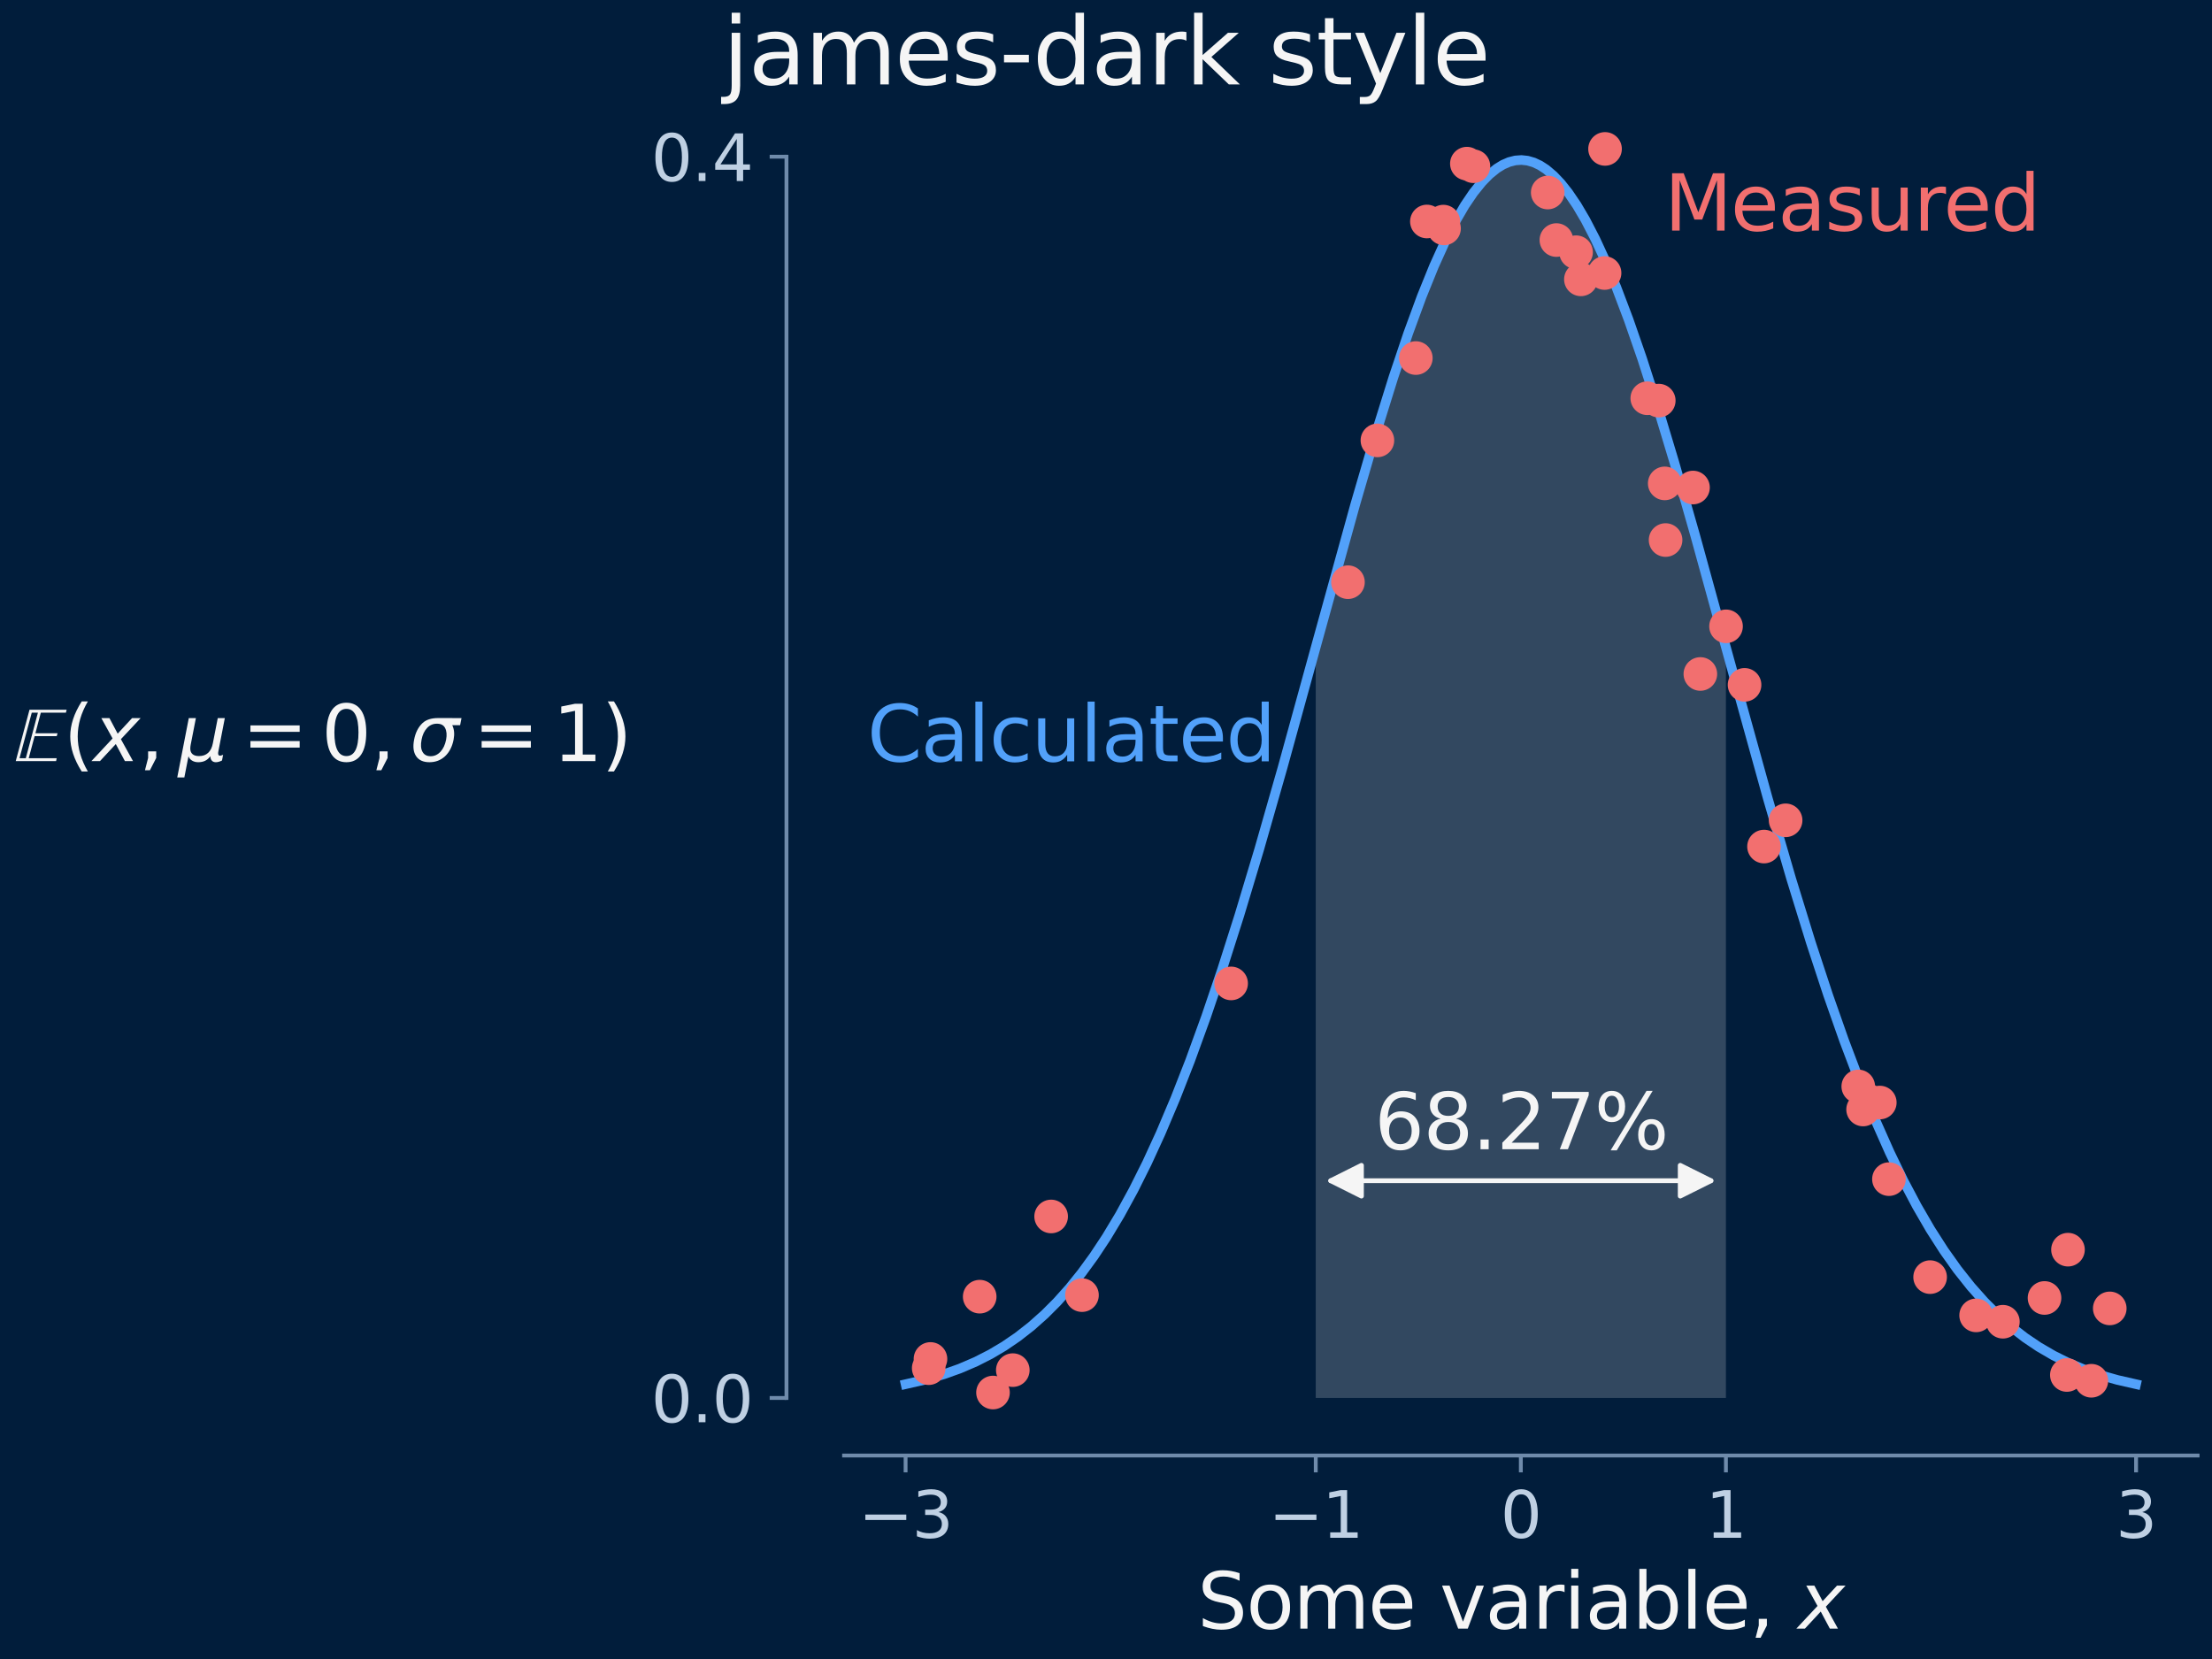 <?xml version="1.0" encoding="utf-8" standalone="no"?>
<!DOCTYPE svg PUBLIC "-//W3C//DTD SVG 1.1//EN"
  "http://www.w3.org/Graphics/SVG/1.1/DTD/svg11.dtd">
<svg xmlns:xlink="http://www.w3.org/1999/xlink" width="460.8pt" height="345.6pt" viewBox="0 0 460.8 345.6" xmlns="http://www.w3.org/2000/svg" version="1.1">
 <defs>
  <style type="text/css">*{stroke-linejoin: round; stroke-linecap: butt}</style>
 </defs>
 <g id="figure_1">
  <g id="patch_1">
   <path d="M 0 345.6 
L 460.8 345.6 
L 460.8 0 
L 0 0 
z
" style="fill: #011d3b"/>
  </g>
  <g id="axes_1">
   <g id="patch_2">
    <path d="M 175.836 291.216 
L 457.8 291.216 
L 457.8 32.646 
L 175.836 32.646 
z
" style="fill: #011d3b"/>
   </g>
   <g id="PolyCollection_1">
    <path d="M 274.096 291.216 
L 274.096 134.8 
L 274.353 133.861 
L 274.609 132.921 
L 274.866 131.982 
L 275.122 131.043 
L 275.379 130.104 
L 275.636 129.166 
L 275.892 128.228 
L 276.149 127.291 
L 276.405 126.354 
L 276.662 125.417 
L 276.919 124.482 
L 277.175 123.547 
L 277.432 122.613 
L 277.688 121.68 
L 277.945 120.748 
L 278.201 119.817 
L 278.458 118.887 
L 278.715 117.958 
L 278.971 117.03 
L 279.228 116.104 
L 279.484 115.18 
L 279.741 114.257 
L 279.998 113.335 
L 280.254 112.415 
L 280.511 111.497 
L 280.767 110.58 
L 281.024 109.666 
L 281.28 108.753 
L 281.537 107.843 
L 281.794 106.934 
L 282.05 106.028 
L 282.307 105.124 
L 282.563 104.222 
L 282.82 103.323 
L 283.077 102.426 
L 283.333 101.532 
L 283.59 100.64 
L 283.846 99.752 
L 284.103 98.866 
L 284.36 97.982 
L 284.616 97.102 
L 284.873 96.225 
L 285.129 95.351 
L 285.386 94.48 
L 285.642 93.612 
L 285.899 92.748 
L 286.156 91.887 
L 286.412 91.029 
L 286.669 90.175 
L 286.925 89.325 
L 287.182 88.478 
L 287.439 87.636 
L 287.695 86.797 
L 287.952 85.962 
L 288.208 85.131 
L 288.465 84.304 
L 288.722 83.481 
L 288.978 82.663 
L 289.235 81.849 
L 289.491 81.039 
L 289.748 80.234 
L 290.004 79.434 
L 290.261 78.638 
L 290.518 77.846 
L 290.774 77.06 
L 291.031 76.278 
L 291.287 75.501 
L 291.544 74.73 
L 291.801 73.963 
L 292.057 73.202 
L 292.314 72.445 
L 292.57 71.694 
L 292.827 70.949 
L 293.084 70.209 
L 293.34 69.474 
L 293.597 68.745 
L 293.853 68.021 
L 294.11 67.304 
L 294.366 66.592 
L 294.623 65.886 
L 294.88 65.186 
L 295.136 64.492 
L 295.393 63.803 
L 295.649 63.122 
L 295.906 62.446 
L 296.163 61.776 
L 296.419 61.113 
L 296.676 60.457 
L 296.932 59.807 
L 297.189 59.163 
L 297.445 58.526 
L 297.702 57.896 
L 297.959 57.272 
L 298.215 56.655 
L 298.472 56.045 
L 298.728 55.442 
L 298.985 54.846 
L 299.242 54.257 
L 299.498 53.675 
L 299.755 53.1 
L 300.011 52.533 
L 300.268 51.972 
L 300.525 51.419 
L 300.781 50.874 
L 301.038 50.336 
L 301.294 49.805 
L 301.551 49.282 
L 301.807 48.766 
L 302.064 48.259 
L 302.321 47.759 
L 302.577 47.266 
L 302.834 46.782 
L 303.09 46.305 
L 303.347 45.837 
L 303.604 45.376 
L 303.86 44.923 
L 304.117 44.479 
L 304.373 44.042 
L 304.63 43.614 
L 304.887 43.194 
L 305.143 42.782 
L 305.4 42.378 
L 305.656 41.983 
L 305.913 41.596 
L 306.169 41.218 
L 306.426 40.848 
L 306.683 40.486 
L 306.939 40.133 
L 307.196 39.789 
L 307.452 39.453 
L 307.709 39.126 
L 307.966 38.807 
L 308.222 38.497 
L 308.479 38.196 
L 308.735 37.904 
L 308.992 37.621 
L 309.249 37.346 
L 309.505 37.08 
L 309.762 36.824 
L 310.018 36.576 
L 310.275 36.337 
L 310.531 36.107 
L 310.788 35.886 
L 311.045 35.674 
L 311.301 35.471 
L 311.558 35.277 
L 311.814 35.093 
L 312.071 34.917 
L 312.328 34.751 
L 312.584 34.593 
L 312.841 34.445 
L 313.097 34.306 
L 313.354 34.176 
L 313.611 34.056 
L 313.867 33.944 
L 314.124 33.842 
L 314.38 33.749 
L 314.637 33.666 
L 314.893 33.592 
L 315.15 33.526 
L 315.407 33.471 
L 315.663 33.424 
L 315.92 33.387 
L 316.176 33.359 
L 316.433 33.341 
L 316.69 33.331 
L 316.946 33.331 
L 317.203 33.341 
L 317.459 33.359 
L 317.716 33.387 
L 317.972 33.424 
L 318.229 33.471 
L 318.486 33.526 
L 318.742 33.592 
L 318.999 33.666 
L 319.255 33.749 
L 319.512 33.842 
L 319.769 33.944 
L 320.025 34.056 
L 320.282 34.176 
L 320.538 34.306 
L 320.795 34.445 
L 321.052 34.593 
L 321.308 34.751 
L 321.565 34.917 
L 321.821 35.093 
L 322.078 35.277 
L 322.334 35.471 
L 322.591 35.674 
L 322.848 35.886 
L 323.104 36.107 
L 323.361 36.337 
L 323.617 36.576 
L 323.874 36.824 
L 324.131 37.08 
L 324.387 37.346 
L 324.644 37.621 
L 324.9 37.904 
L 325.157 38.196 
L 325.414 38.497 
L 325.67 38.807 
L 325.927 39.126 
L 326.183 39.453 
L 326.44 39.789 
L 326.696 40.133 
L 326.953 40.486 
L 327.21 40.848 
L 327.466 41.218 
L 327.723 41.596 
L 327.979 41.983 
L 328.236 42.378 
L 328.493 42.782 
L 328.749 43.194 
L 329.006 43.614 
L 329.262 44.042 
L 329.519 44.479 
L 329.776 44.923 
L 330.032 45.376 
L 330.289 45.837 
L 330.545 46.305 
L 330.802 46.782 
L 331.058 47.266 
L 331.315 47.759 
L 331.572 48.259 
L 331.828 48.766 
L 332.085 49.282 
L 332.341 49.805 
L 332.598 50.336 
L 332.855 50.874 
L 333.111 51.419 
L 333.368 51.972 
L 333.624 52.533 
L 333.881 53.1 
L 334.137 53.675 
L 334.394 54.257 
L 334.651 54.846 
L 334.907 55.442 
L 335.164 56.045 
L 335.42 56.655 
L 335.677 57.272 
L 335.934 57.896 
L 336.19 58.526 
L 336.447 59.163 
L 336.703 59.807 
L 336.96 60.457 
L 337.217 61.113 
L 337.473 61.776 
L 337.73 62.446 
L 337.986 63.122 
L 338.243 63.803 
L 338.499 64.492 
L 338.756 65.186 
L 339.013 65.886 
L 339.269 66.592 
L 339.526 67.304 
L 339.782 68.021 
L 340.039 68.745 
L 340.296 69.474 
L 340.552 70.209 
L 340.809 70.949 
L 341.065 71.694 
L 341.322 72.445 
L 341.579 73.202 
L 341.835 73.963 
L 342.092 74.73 
L 342.348 75.501 
L 342.605 76.278 
L 342.861 77.06 
L 343.118 77.846 
L 343.375 78.638 
L 343.631 79.434 
L 343.888 80.234 
L 344.144 81.039 
L 344.401 81.849 
L 344.658 82.663 
L 344.914 83.481 
L 345.171 84.304 
L 345.427 85.131 
L 345.684 85.962 
L 345.941 86.797 
L 346.197 87.636 
L 346.454 88.478 
L 346.71 89.325 
L 346.967 90.175 
L 347.223 91.029 
L 347.48 91.887 
L 347.737 92.748 
L 347.993 93.612 
L 348.25 94.48 
L 348.506 95.351 
L 348.763 96.225 
L 349.02 97.102 
L 349.276 97.982 
L 349.533 98.866 
L 349.789 99.752 
L 350.046 100.64 
L 350.302 101.532 
L 350.559 102.426 
L 350.816 103.323 
L 351.072 104.222 
L 351.329 105.124 
L 351.585 106.028 
L 351.842 106.934 
L 352.099 107.843 
L 352.355 108.753 
L 352.612 109.666 
L 352.868 110.58 
L 353.125 111.497 
L 353.382 112.415 
L 353.638 113.335 
L 353.895 114.257 
L 354.151 115.18 
L 354.408 116.104 
L 354.664 117.03 
L 354.921 117.958 
L 355.178 118.887 
L 355.434 119.817 
L 355.691 120.748 
L 355.947 121.68 
L 356.204 122.613 
L 356.461 123.547 
L 356.717 124.482 
L 356.974 125.417 
L 357.23 126.354 
L 357.487 127.291 
L 357.744 128.228 
L 358 129.166 
L 358.257 130.104 
L 358.513 131.043 
L 358.77 131.982 
L 359.026 132.921 
L 359.283 133.861 
L 359.54 134.8 
L 359.54 291.216 
L 359.54 291.216 
L 359.283 291.216 
L 359.026 291.216 
L 358.77 291.216 
L 358.513 291.216 
L 358.257 291.216 
L 358 291.216 
L 357.744 291.216 
L 357.487 291.216 
L 357.23 291.216 
L 356.974 291.216 
L 356.717 291.216 
L 356.461 291.216 
L 356.204 291.216 
L 355.947 291.216 
L 355.691 291.216 
L 355.434 291.216 
L 355.178 291.216 
L 354.921 291.216 
L 354.664 291.216 
L 354.408 291.216 
L 354.151 291.216 
L 353.895 291.216 
L 353.638 291.216 
L 353.382 291.216 
L 353.125 291.216 
L 352.868 291.216 
L 352.612 291.216 
L 352.355 291.216 
L 352.099 291.216 
L 351.842 291.216 
L 351.585 291.216 
L 351.329 291.216 
L 351.072 291.216 
L 350.816 291.216 
L 350.559 291.216 
L 350.302 291.216 
L 350.046 291.216 
L 349.789 291.216 
L 349.533 291.216 
L 349.276 291.216 
L 349.02 291.216 
L 348.763 291.216 
L 348.506 291.216 
L 348.25 291.216 
L 347.993 291.216 
L 347.737 291.216 
L 347.48 291.216 
L 347.223 291.216 
L 346.967 291.216 
L 346.71 291.216 
L 346.454 291.216 
L 346.197 291.216 
L 345.941 291.216 
L 345.684 291.216 
L 345.427 291.216 
L 345.171 291.216 
L 344.914 291.216 
L 344.658 291.216 
L 344.401 291.216 
L 344.144 291.216 
L 343.888 291.216 
L 343.631 291.216 
L 343.375 291.216 
L 343.118 291.216 
L 342.861 291.216 
L 342.605 291.216 
L 342.348 291.216 
L 342.092 291.216 
L 341.835 291.216 
L 341.579 291.216 
L 341.322 291.216 
L 341.065 291.216 
L 340.809 291.216 
L 340.552 291.216 
L 340.296 291.216 
L 340.039 291.216 
L 339.782 291.216 
L 339.526 291.216 
L 339.269 291.216 
L 339.013 291.216 
L 338.756 291.216 
L 338.499 291.216 
L 338.243 291.216 
L 337.986 291.216 
L 337.73 291.216 
L 337.473 291.216 
L 337.217 291.216 
L 336.96 291.216 
L 336.703 291.216 
L 336.447 291.216 
L 336.19 291.216 
L 335.934 291.216 
L 335.677 291.216 
L 335.42 291.216 
L 335.164 291.216 
L 334.907 291.216 
L 334.651 291.216 
L 334.394 291.216 
L 334.137 291.216 
L 333.881 291.216 
L 333.624 291.216 
L 333.368 291.216 
L 333.111 291.216 
L 332.855 291.216 
L 332.598 291.216 
L 332.341 291.216 
L 332.085 291.216 
L 331.828 291.216 
L 331.572 291.216 
L 331.315 291.216 
L 331.058 291.216 
L 330.802 291.216 
L 330.545 291.216 
L 330.289 291.216 
L 330.032 291.216 
L 329.776 291.216 
L 329.519 291.216 
L 329.262 291.216 
L 329.006 291.216 
L 328.749 291.216 
L 328.493 291.216 
L 328.236 291.216 
L 327.979 291.216 
L 327.723 291.216 
L 327.466 291.216 
L 327.21 291.216 
L 326.953 291.216 
L 326.696 291.216 
L 326.44 291.216 
L 326.183 291.216 
L 325.927 291.216 
L 325.67 291.216 
L 325.414 291.216 
L 325.157 291.216 
L 324.9 291.216 
L 324.644 291.216 
L 324.387 291.216 
L 324.131 291.216 
L 323.874 291.216 
L 323.617 291.216 
L 323.361 291.216 
L 323.104 291.216 
L 322.848 291.216 
L 322.591 291.216 
L 322.334 291.216 
L 322.078 291.216 
L 321.821 291.216 
L 321.565 291.216 
L 321.308 291.216 
L 321.052 291.216 
L 320.795 291.216 
L 320.538 291.216 
L 320.282 291.216 
L 320.025 291.216 
L 319.769 291.216 
L 319.512 291.216 
L 319.255 291.216 
L 318.999 291.216 
L 318.742 291.216 
L 318.486 291.216 
L 318.229 291.216 
L 317.972 291.216 
L 317.716 291.216 
L 317.459 291.216 
L 317.203 291.216 
L 316.946 291.216 
L 316.69 291.216 
L 316.433 291.216 
L 316.176 291.216 
L 315.92 291.216 
L 315.663 291.216 
L 315.407 291.216 
L 315.15 291.216 
L 314.893 291.216 
L 314.637 291.216 
L 314.38 291.216 
L 314.124 291.216 
L 313.867 291.216 
L 313.611 291.216 
L 313.354 291.216 
L 313.097 291.216 
L 312.841 291.216 
L 312.584 291.216 
L 312.328 291.216 
L 312.071 291.216 
L 311.814 291.216 
L 311.558 291.216 
L 311.301 291.216 
L 311.045 291.216 
L 310.788 291.216 
L 310.531 291.216 
L 310.275 291.216 
L 310.018 291.216 
L 309.762 291.216 
L 309.505 291.216 
L 309.249 291.216 
L 308.992 291.216 
L 308.735 291.216 
L 308.479 291.216 
L 308.222 291.216 
L 307.966 291.216 
L 307.709 291.216 
L 307.452 291.216 
L 307.196 291.216 
L 306.939 291.216 
L 306.683 291.216 
L 306.426 291.216 
L 306.169 291.216 
L 305.913 291.216 
L 305.656 291.216 
L 305.4 291.216 
L 305.143 291.216 
L 304.887 291.216 
L 304.63 291.216 
L 304.373 291.216 
L 304.117 291.216 
L 303.86 291.216 
L 303.604 291.216 
L 303.347 291.216 
L 303.09 291.216 
L 302.834 291.216 
L 302.577 291.216 
L 302.321 291.216 
L 302.064 291.216 
L 301.807 291.216 
L 301.551 291.216 
L 301.294 291.216 
L 301.038 291.216 
L 300.781 291.216 
L 300.525 291.216 
L 300.268 291.216 
L 300.011 291.216 
L 299.755 291.216 
L 299.498 291.216 
L 299.242 291.216 
L 298.985 291.216 
L 298.728 291.216 
L 298.472 291.216 
L 298.215 291.216 
L 297.959 291.216 
L 297.702 291.216 
L 297.445 291.216 
L 297.189 291.216 
L 296.932 291.216 
L 296.676 291.216 
L 296.419 291.216 
L 296.163 291.216 
L 295.906 291.216 
L 295.649 291.216 
L 295.393 291.216 
L 295.136 291.216 
L 294.88 291.216 
L 294.623 291.216 
L 294.366 291.216 
L 294.11 291.216 
L 293.853 291.216 
L 293.597 291.216 
L 293.34 291.216 
L 293.084 291.216 
L 292.827 291.216 
L 292.57 291.216 
L 292.314 291.216 
L 292.057 291.216 
L 291.801 291.216 
L 291.544 291.216 
L 291.287 291.216 
L 291.031 291.216 
L 290.774 291.216 
L 290.518 291.216 
L 290.261 291.216 
L 290.004 291.216 
L 289.748 291.216 
L 289.491 291.216 
L 289.235 291.216 
L 288.978 291.216 
L 288.722 291.216 
L 288.465 291.216 
L 288.208 291.216 
L 287.952 291.216 
L 287.695 291.216 
L 287.439 291.216 
L 287.182 291.216 
L 286.925 291.216 
L 286.669 291.216 
L 286.412 291.216 
L 286.156 291.216 
L 285.899 291.216 
L 285.642 291.216 
L 285.386 291.216 
L 285.129 291.216 
L 284.873 291.216 
L 284.616 291.216 
L 284.36 291.216 
L 284.103 291.216 
L 283.846 291.216 
L 283.59 291.216 
L 283.333 291.216 
L 283.077 291.216 
L 282.82 291.216 
L 282.563 291.216 
L 282.307 291.216 
L 282.05 291.216 
L 281.794 291.216 
L 281.537 291.216 
L 281.28 291.216 
L 281.024 291.216 
L 280.767 291.216 
L 280.511 291.216 
L 280.254 291.216 
L 279.998 291.216 
L 279.741 291.216 
L 279.484 291.216 
L 279.228 291.216 
L 278.971 291.216 
L 278.715 291.216 
L 278.458 291.216 
L 278.201 291.216 
L 277.945 291.216 
L 277.688 291.216 
L 277.432 291.216 
L 277.175 291.216 
L 276.919 291.216 
L 276.662 291.216 
L 276.405 291.216 
L 276.149 291.216 
L 275.892 291.216 
L 275.636 291.216 
L 275.379 291.216 
L 275.122 291.216 
L 274.866 291.216 
L 274.609 291.216 
L 274.353 291.216 
L 274.096 291.216 
z
" clip-path="url(#p27655cd7e4)" style="fill: #f5f5f5; fill-opacity: 0.2"/>
   </g>
   <g id="matplotlib.axis_1">
    <g id="xtick_1">
     <g id="line2d_1">
      <defs>
       <path id="m87b5b52f71" d="M 0 0 
L 0 3.5 
" style="stroke: #6f8bab; stroke-width: 0.8"/>
      </defs>
      <g>
       <use xlink:href="#m87b5b52f71" x="188.652" y="303.216" style="fill: #6f8bab; stroke: #6f8bab; stroke-width: 0.8"/>
      </g>
     </g>
     <g id="text_1">
      <!-- −3 -->
      <g style="fill: #bfd0e3" transform="translate(178.828 320.343) scale(0.133 -0.133)">
       <defs>
        <path id="DejaVuSans-2212" d="M 678 2272 
L 4684 2272 
L 4684 1741 
L 678 1741 
L 678 2272 
z
" transform="scale(0.016)"/>
        <path id="DejaVuSans-33" d="M 2597 2516 
Q 3050 2419 3304 2112 
Q 3559 1806 3559 1356 
Q 3559 666 3084 287 
Q 2609 -91 1734 -91 
Q 1441 -91 1130 -33 
Q 819 25 488 141 
L 488 750 
Q 750 597 1062 519 
Q 1375 441 1716 441 
Q 2309 441 2620 675 
Q 2931 909 2931 1356 
Q 2931 1769 2642 2001 
Q 2353 2234 1838 2234 
L 1294 2234 
L 1294 2753 
L 1863 2753 
Q 2328 2753 2575 2939 
Q 2822 3125 2822 3475 
Q 2822 3834 2567 4026 
Q 2313 4219 1838 4219 
Q 1578 4219 1281 4162 
Q 984 4106 628 3988 
L 628 4550 
Q 988 4650 1302 4700 
Q 1616 4750 1894 4750 
Q 2613 4750 3031 4423 
Q 3450 4097 3450 3541 
Q 3450 3153 3228 2886 
Q 3006 2619 2597 2516 
z
" transform="scale(0.016)"/>
       </defs>
       <use xlink:href="#DejaVuSans-2212"/>
       <use xlink:href="#DejaVuSans-33" x="83.789"/>
      </g>
     </g>
    </g>
    <g id="xtick_2">
     <g id="line2d_2">
      <g>
       <use xlink:href="#m87b5b52f71" x="274.096" y="303.216" style="fill: #6f8bab; stroke: #6f8bab; stroke-width: 0.8"/>
      </g>
     </g>
     <g id="text_2">
      <!-- −1 -->
      <g style="fill: #bfd0e3" transform="translate(264.272 320.343) scale(0.133 -0.133)">
       <defs>
        <path id="DejaVuSans-31" d="M 794 531 
L 1825 531 
L 1825 4091 
L 703 3866 
L 703 4441 
L 1819 4666 
L 2450 4666 
L 2450 531 
L 3481 531 
L 3481 0 
L 794 0 
L 794 531 
z
" transform="scale(0.016)"/>
       </defs>
       <use xlink:href="#DejaVuSans-2212"/>
       <use xlink:href="#DejaVuSans-31" x="83.789"/>
      </g>
     </g>
    </g>
    <g id="xtick_3">
     <g id="line2d_3">
      <g>
       <use xlink:href="#m87b5b52f71" x="316.818" y="303.216" style="fill: #6f8bab; stroke: #6f8bab; stroke-width: 0.8"/>
      </g>
     </g>
     <g id="text_3">
      <!-- 0 -->
      <g style="fill: #bfd0e3" transform="translate(312.578 320.343) scale(0.133 -0.133)">
       <defs>
        <path id="DejaVuSans-30" d="M 2034 4250 
Q 1547 4250 1301 3770 
Q 1056 3291 1056 2328 
Q 1056 1369 1301 889 
Q 1547 409 2034 409 
Q 2525 409 2770 889 
Q 3016 1369 3016 2328 
Q 3016 3291 2770 3770 
Q 2525 4250 2034 4250 
z
M 2034 4750 
Q 2819 4750 3233 4129 
Q 3647 3509 3647 2328 
Q 3647 1150 3233 529 
Q 2819 -91 2034 -91 
Q 1250 -91 836 529 
Q 422 1150 422 2328 
Q 422 3509 836 4129 
Q 1250 4750 2034 4750 
z
" transform="scale(0.016)"/>
       </defs>
       <use xlink:href="#DejaVuSans-30"/>
      </g>
     </g>
    </g>
    <g id="xtick_4">
     <g id="line2d_4">
      <g>
       <use xlink:href="#m87b5b52f71" x="359.54" y="303.216" style="fill: #6f8bab; stroke: #6f8bab; stroke-width: 0.8"/>
      </g>
     </g>
     <g id="text_4">
      <!-- 1 -->
      <g style="fill: #bfd0e3" transform="translate(355.3 320.343) scale(0.133 -0.133)">
       <use xlink:href="#DejaVuSans-31"/>
      </g>
     </g>
    </g>
    <g id="xtick_5">
     <g id="line2d_5">
      <g>
       <use xlink:href="#m87b5b52f71" x="444.983" y="303.216" style="fill: #6f8bab; stroke: #6f8bab; stroke-width: 0.8"/>
      </g>
     </g>
     <g id="text_5">
      <!-- 3 -->
      <g style="fill: #bfd0e3" transform="translate(440.743 320.343) scale(0.133 -0.133)">
       <use xlink:href="#DejaVuSans-33"/>
      </g>
     </g>
    </g>
    <g id="text_6">
     <!-- Some variable, $x$ -->
     <g style="fill: #f5f5f5" transform="translate(249.458 339.272) scale(0.16 -0.16)">
      <defs>
       <path id="DejaVuSans-53" d="M 3425 4513 
L 3425 3897 
Q 3066 4069 2747 4153 
Q 2428 4238 2131 4238 
Q 1616 4238 1336 4038 
Q 1056 3838 1056 3469 
Q 1056 3159 1242 3001 
Q 1428 2844 1947 2747 
L 2328 2669 
Q 3034 2534 3370 2195 
Q 3706 1856 3706 1288 
Q 3706 609 3251 259 
Q 2797 -91 1919 -91 
Q 1588 -91 1214 -16 
Q 841 59 441 206 
L 441 856 
Q 825 641 1194 531 
Q 1563 422 1919 422 
Q 2459 422 2753 634 
Q 3047 847 3047 1241 
Q 3047 1584 2836 1778 
Q 2625 1972 2144 2069 
L 1759 2144 
Q 1053 2284 737 2584 
Q 422 2884 422 3419 
Q 422 4038 858 4394 
Q 1294 4750 2059 4750 
Q 2388 4750 2728 4690 
Q 3069 4631 3425 4513 
z
" transform="scale(0.016)"/>
       <path id="DejaVuSans-6f" d="M 1959 3097 
Q 1497 3097 1228 2736 
Q 959 2375 959 1747 
Q 959 1119 1226 758 
Q 1494 397 1959 397 
Q 2419 397 2687 759 
Q 2956 1122 2956 1747 
Q 2956 2369 2687 2733 
Q 2419 3097 1959 3097 
z
M 1959 3584 
Q 2709 3584 3137 3096 
Q 3566 2609 3566 1747 
Q 3566 888 3137 398 
Q 2709 -91 1959 -91 
Q 1206 -91 779 398 
Q 353 888 353 1747 
Q 353 2609 779 3096 
Q 1206 3584 1959 3584 
z
" transform="scale(0.016)"/>
       <path id="DejaVuSans-6d" d="M 3328 2828 
Q 3544 3216 3844 3400 
Q 4144 3584 4550 3584 
Q 5097 3584 5394 3201 
Q 5691 2819 5691 2113 
L 5691 0 
L 5113 0 
L 5113 2094 
Q 5113 2597 4934 2840 
Q 4756 3084 4391 3084 
Q 3944 3084 3684 2787 
Q 3425 2491 3425 1978 
L 3425 0 
L 2847 0 
L 2847 2094 
Q 2847 2600 2669 2842 
Q 2491 3084 2119 3084 
Q 1678 3084 1418 2786 
Q 1159 2488 1159 1978 
L 1159 0 
L 581 0 
L 581 3500 
L 1159 3500 
L 1159 2956 
Q 1356 3278 1631 3431 
Q 1906 3584 2284 3584 
Q 2666 3584 2933 3390 
Q 3200 3197 3328 2828 
z
" transform="scale(0.016)"/>
       <path id="DejaVuSans-65" d="M 3597 1894 
L 3597 1613 
L 953 1613 
Q 991 1019 1311 708 
Q 1631 397 2203 397 
Q 2534 397 2845 478 
Q 3156 559 3463 722 
L 3463 178 
Q 3153 47 2828 -22 
Q 2503 -91 2169 -91 
Q 1331 -91 842 396 
Q 353 884 353 1716 
Q 353 2575 817 3079 
Q 1281 3584 2069 3584 
Q 2775 3584 3186 3129 
Q 3597 2675 3597 1894 
z
M 3022 2063 
Q 3016 2534 2758 2815 
Q 2500 3097 2075 3097 
Q 1594 3097 1305 2825 
Q 1016 2553 972 2059 
L 3022 2063 
z
" transform="scale(0.016)"/>
       <path id="DejaVuSans-20" transform="scale(0.016)"/>
       <path id="DejaVuSans-76" d="M 191 3500 
L 800 3500 
L 1894 563 
L 2988 3500 
L 3597 3500 
L 2284 0 
L 1503 0 
L 191 3500 
z
" transform="scale(0.016)"/>
       <path id="DejaVuSans-61" d="M 2194 1759 
Q 1497 1759 1228 1600 
Q 959 1441 959 1056 
Q 959 750 1161 570 
Q 1363 391 1709 391 
Q 2188 391 2477 730 
Q 2766 1069 2766 1631 
L 2766 1759 
L 2194 1759 
z
M 3341 1997 
L 3341 0 
L 2766 0 
L 2766 531 
Q 2569 213 2275 61 
Q 1981 -91 1556 -91 
Q 1019 -91 701 211 
Q 384 513 384 1019 
Q 384 1609 779 1909 
Q 1175 2209 1959 2209 
L 2766 2209 
L 2766 2266 
Q 2766 2663 2505 2880 
Q 2244 3097 1772 3097 
Q 1472 3097 1187 3025 
Q 903 2953 641 2809 
L 641 3341 
Q 956 3463 1253 3523 
Q 1550 3584 1831 3584 
Q 2591 3584 2966 3190 
Q 3341 2797 3341 1997 
z
" transform="scale(0.016)"/>
       <path id="DejaVuSans-72" d="M 2631 2963 
Q 2534 3019 2420 3045 
Q 2306 3072 2169 3072 
Q 1681 3072 1420 2755 
Q 1159 2438 1159 1844 
L 1159 0 
L 581 0 
L 581 3500 
L 1159 3500 
L 1159 2956 
Q 1341 3275 1631 3429 
Q 1922 3584 2338 3584 
Q 2397 3584 2469 3576 
Q 2541 3569 2628 3553 
L 2631 2963 
z
" transform="scale(0.016)"/>
       <path id="DejaVuSans-69" d="M 603 3500 
L 1178 3500 
L 1178 0 
L 603 0 
L 603 3500 
z
M 603 4863 
L 1178 4863 
L 1178 4134 
L 603 4134 
L 603 4863 
z
" transform="scale(0.016)"/>
       <path id="DejaVuSans-62" d="M 3116 1747 
Q 3116 2381 2855 2742 
Q 2594 3103 2138 3103 
Q 1681 3103 1420 2742 
Q 1159 2381 1159 1747 
Q 1159 1113 1420 752 
Q 1681 391 2138 391 
Q 2594 391 2855 752 
Q 3116 1113 3116 1747 
z
M 1159 2969 
Q 1341 3281 1617 3432 
Q 1894 3584 2278 3584 
Q 2916 3584 3314 3078 
Q 3713 2572 3713 1747 
Q 3713 922 3314 415 
Q 2916 -91 2278 -91 
Q 1894 -91 1617 61 
Q 1341 213 1159 525 
L 1159 0 
L 581 0 
L 581 4863 
L 1159 4863 
L 1159 2969 
z
" transform="scale(0.016)"/>
       <path id="DejaVuSans-6c" d="M 603 4863 
L 1178 4863 
L 1178 0 
L 603 0 
L 603 4863 
z
" transform="scale(0.016)"/>
       <path id="DejaVuSans-2c" d="M 750 794 
L 1409 794 
L 1409 256 
L 897 -744 
L 494 -744 
L 750 256 
L 750 794 
z
" transform="scale(0.016)"/>
       <path id="DejaVuSans-Oblique-78" d="M 3841 3500 
L 2234 1784 
L 3219 0 
L 2559 0 
L 1819 1388 
L 531 0 
L -166 0 
L 1556 1844 
L 641 3500 
L 1300 3500 
L 1972 2234 
L 3144 3500 
L 3841 3500 
z
" transform="scale(0.016)"/>
      </defs>
      <use xlink:href="#DejaVuSans-53" transform="translate(0 0.016)"/>
      <use xlink:href="#DejaVuSans-6f" transform="translate(63.477 0.016)"/>
      <use xlink:href="#DejaVuSans-6d" transform="translate(124.658 0.016)"/>
      <use xlink:href="#DejaVuSans-65" transform="translate(222.07 0.016)"/>
      <use xlink:href="#DejaVuSans-20" transform="translate(283.594 0.016)"/>
      <use xlink:href="#DejaVuSans-76" transform="translate(315.381 0.016)"/>
      <use xlink:href="#DejaVuSans-61" transform="translate(374.561 0.016)"/>
      <use xlink:href="#DejaVuSans-72" transform="translate(435.84 0.016)"/>
      <use xlink:href="#DejaVuSans-69" transform="translate(476.953 0.016)"/>
      <use xlink:href="#DejaVuSans-61" transform="translate(504.736 0.016)"/>
      <use xlink:href="#DejaVuSans-62" transform="translate(566.016 0.016)"/>
      <use xlink:href="#DejaVuSans-6c" transform="translate(629.492 0.016)"/>
      <use xlink:href="#DejaVuSans-65" transform="translate(657.275 0.016)"/>
      <use xlink:href="#DejaVuSans-2c" transform="translate(718.799 0.016)"/>
      <use xlink:href="#DejaVuSans-20" transform="translate(750.586 0.016)"/>
      <use xlink:href="#DejaVuSans-Oblique-78" transform="translate(782.373 0.016)"/>
     </g>
    </g>
   </g>
   <g id="matplotlib.axis_2">
    <g id="ytick_1">
     <g id="line2d_6">
      <defs>
       <path id="mfe3f5b96c0" d="M 0 0 
L -3.5 0 
" style="stroke: #6f8bab; stroke-width: 0.8"/>
      </defs>
      <g>
       <use xlink:href="#mfe3f5b96c0" x="163.836" y="291.216" style="fill: #6f8bab; stroke: #6f8bab; stroke-width: 0.8"/>
      </g>
     </g>
     <g id="text_7">
      <!-- 0.0 -->
      <g style="fill: #bfd0e3" transform="translate(135.64 296.279) scale(0.133 -0.133)">
       <defs>
        <path id="DejaVuSans-2e" d="M 684 794 
L 1344 794 
L 1344 0 
L 684 0 
L 684 794 
z
" transform="scale(0.016)"/>
       </defs>
       <use xlink:href="#DejaVuSans-30"/>
       <use xlink:href="#DejaVuSans-2e" x="63.623"/>
       <use xlink:href="#DejaVuSans-30" x="95.41"/>
      </g>
     </g>
    </g>
    <g id="ytick_2">
     <g id="line2d_7">
      <g>
       <use xlink:href="#mfe3f5b96c0" x="163.836" y="32.646" style="fill: #6f8bab; stroke: #6f8bab; stroke-width: 0.8"/>
      </g>
     </g>
     <g id="text_8">
      <!-- 0.4 -->
      <g style="fill: #bfd0e3" transform="translate(135.64 37.71) scale(0.133 -0.133)">
       <defs>
        <path id="DejaVuSans-34" d="M 2419 4116 
L 825 1625 
L 2419 1625 
L 2419 4116 
z
M 2253 4666 
L 3047 4666 
L 3047 1625 
L 3713 1625 
L 3713 1100 
L 3047 1100 
L 3047 0 
L 2419 0 
L 2419 1100 
L 313 1100 
L 313 1709 
L 2253 4666 
z
" transform="scale(0.016)"/>
       </defs>
       <use xlink:href="#DejaVuSans-30"/>
       <use xlink:href="#DejaVuSans-2e" x="63.623"/>
       <use xlink:href="#DejaVuSans-34" x="95.41"/>
      </g>
     </g>
    </g>
    <g id="text_9">
     <!-- $\mathbb{E}(x,\mu=0, \sigma=1)$ -->
     <g style="fill: #f5f5f5" transform="translate(3 158.571) scale(0.16 -0.16)">
      <defs>
       <path id="STIXNonUnicode-Italic-e156" d="M 4250 4179 
L 4192 3942 
L 2150 3942 
L 1709 2266 
L 3514 2266 
L 3443 2029 
L 1645 2029 
L 1165 237 
L 3443 237 
L 3392 0 
L 109 0 
L 1229 4179 
L 4250 4179 
z
M 1914 3942 
L 1414 3942 
L 416 237 
L 928 237 
L 1914 3942 
z
" transform="scale(0.016)"/>
       <path id="DejaVuSans-28" d="M 1984 4856 
Q 1566 4138 1362 3434 
Q 1159 2731 1159 2009 
Q 1159 1288 1364 580 
Q 1569 -128 1984 -844 
L 1484 -844 
Q 1016 -109 783 600 
Q 550 1309 550 2009 
Q 550 2706 781 3412 
Q 1013 4119 1484 4856 
L 1984 4856 
z
" transform="scale(0.016)"/>
       <path id="DejaVuSans-Oblique-3bc" d="M -84 -1331 
L 856 3500 
L 1434 3500 
L 1009 1322 
Q 997 1256 987 1175 
Q 978 1094 978 1013 
Q 978 722 1161 565 
Q 1344 409 1684 409 
Q 2147 409 2431 671 
Q 2716 934 2816 1459 
L 3213 3500 
L 3788 3500 
L 3266 809 
Q 3253 750 3248 706 
Q 3244 663 3244 628 
Q 3244 531 3283 486 
Q 3322 441 3406 441 
Q 3438 441 3492 456 
Q 3547 472 3647 513 
L 3559 50 
Q 3422 -19 3297 -55 
Q 3172 -91 3053 -91 
Q 2847 -91 2730 40 
Q 2613 172 2613 403 
Q 2438 153 2195 31 
Q 1953 -91 1625 -91 
Q 1334 -91 1117 43 
Q 900 178 831 397 
L 494 -1331 
L -84 -1331 
z
" transform="scale(0.016)"/>
       <path id="DejaVuSans-3d" d="M 678 2906 
L 4684 2906 
L 4684 2381 
L 678 2381 
L 678 2906 
z
M 678 1631 
L 4684 1631 
L 4684 1100 
L 678 1100 
L 678 1631 
z
" transform="scale(0.016)"/>
       <path id="DejaVuSans-Oblique-3c3" d="M 2219 3044 
Q 1744 3044 1422 2700 
Q 1081 2341 969 1747 
Q 844 1119 1044 756 
Q 1241 397 1706 397 
Q 2166 397 2503 759 
Q 2844 1122 2966 1747 
Q 3075 2319 2881 2700 
Q 2700 3044 2219 3044 
z
M 2309 3503 
L 4219 3500 
L 4106 2925 
L 3463 2925 
Q 3706 2438 3575 1747 
Q 3406 888 2884 400 
Q 2359 -91 1609 -91 
Q 856 -91 525 400 
Q 194 888 363 1747 
Q 528 2609 1050 3097 
Q 1484 3503 2309 3503 
z
" transform="scale(0.016)"/>
       <path id="DejaVuSans-29" d="M 513 4856 
L 1013 4856 
Q 1481 4119 1714 3412 
Q 1947 2706 1947 2009 
Q 1947 1309 1714 600 
Q 1481 -109 1013 -844 
L 513 -844 
Q 928 -128 1133 580 
Q 1338 1288 1338 2009 
Q 1338 2731 1133 3434 
Q 928 4138 513 4856 
z
" transform="scale(0.016)"/>
      </defs>
      <use xlink:href="#STIXNonUnicode-Italic-e156" transform="translate(0 0.125)"/>
      <use xlink:href="#DejaVuSans-28" transform="translate(63.9 0.125)"/>
      <use xlink:href="#DejaVuSans-Oblique-78" transform="translate(102.914 0.125)"/>
      <use xlink:href="#DejaVuSans-2c" transform="translate(162.093 0.125)"/>
      <use xlink:href="#DejaVuSans-Oblique-3bc" transform="translate(213.363 0.125)"/>
      <use xlink:href="#DejaVuSans-3d" transform="translate(296.468 0.125)"/>
      <use xlink:href="#DejaVuSans-30" transform="translate(399.74 0.125)"/>
      <use xlink:href="#DejaVuSans-2c" transform="translate(463.363 0.125)"/>
      <use xlink:href="#DejaVuSans-Oblique-3c3" transform="translate(514.632 0.125)"/>
      <use xlink:href="#DejaVuSans-3d" transform="translate(597.494 0.125)"/>
      <use xlink:href="#DejaVuSans-31" transform="translate(700.765 0.125)"/>
      <use xlink:href="#DejaVuSans-29" transform="translate(764.388 0.125)"/>
     </g>
    </g>
   </g>
   <g id="line2d_8">
    <path d="M 188.652 288.351 
L 192.758 287.411 
L 196.607 286.294 
L 199.942 285.103 
L 203.278 283.67 
L 206.357 282.101 
L 209.179 280.427 
L 212.002 278.501 
L 214.824 276.296 
L 217.647 273.785 
L 220.213 271.213 
L 222.779 268.345 
L 225.344 265.159 
L 227.91 261.637 
L 230.476 257.759 
L 233.299 253.063 
L 236.121 247.898 
L 238.944 242.247 
L 241.766 236.101 
L 244.845 228.824 
L 247.924 220.952 
L 251.26 211.767 
L 254.595 201.926 
L 258.188 190.65 
L 262.293 177.002 
L 267.168 159.952 
L 274.096 134.8 
L 282.307 105.124 
L 286.669 90.175 
L 290.261 78.638 
L 293.34 69.474 
L 296.163 61.776 
L 298.728 55.442 
L 301.038 50.336 
L 303.09 46.305 
L 305.143 42.782 
L 306.939 40.133 
L 308.735 37.904 
L 310.275 36.337 
L 311.814 35.093 
L 313.097 34.306 
L 314.38 33.749 
L 315.663 33.424 
L 316.946 33.331 
L 318.229 33.471 
L 319.512 33.842 
L 320.795 34.445 
L 322.078 35.277 
L 323.617 36.576 
L 325.157 38.196 
L 326.696 40.133 
L 328.493 42.782 
L 330.289 45.837 
L 332.341 49.805 
L 334.394 54.257 
L 336.703 59.807 
L 339.269 66.592 
L 342.092 74.73 
L 345.171 84.304 
L 348.763 96.225 
L 353.125 111.497 
L 360.309 137.618 
L 368.264 166.322 
L 373.139 183.064 
L 377.244 196.372 
L 380.836 207.304 
L 384.172 216.796 
L 387.508 225.616 
L 390.587 233.141 
L 393.666 240.07 
L 396.488 245.9 
L 399.311 251.24 
L 402.133 256.105 
L 404.956 260.511 
L 407.778 264.482 
L 410.601 268.041 
L 413.423 271.213 
L 416.245 274.026 
L 419.068 276.508 
L 421.89 278.687 
L 424.713 280.589 
L 427.792 282.38 
L 430.871 283.908 
L 434.207 285.301 
L 437.542 286.458 
L 441.134 287.477 
L 444.983 288.351 
L 444.983 288.351 
" style="fill: none; stroke: #52a1fa; stroke-width: 2; stroke-linecap: square"/>
   </g>
   <g id="line2d_9">
    <defs>
     <path id="m9c133c10c7" d="M 0 3 
C 0.796 3 1.559 2.684 2.121 2.121 
C 2.684 1.559 3 0.796 3 0 
C 3 -0.796 2.684 -1.559 2.121 -2.121 
C 1.559 -2.684 0.796 -3 0 -3 
C -0.796 -3 -1.559 -2.684 -2.121 -2.121 
C -2.684 -1.559 -3 -0.796 -3 0 
C -3 0.796 -2.684 1.559 -2.121 2.121 
C -1.559 2.684 -0.796 3 0 3 
z
" style="stroke: #f26f6f"/>
    </defs>
    <g>
     <use xlink:href="#m9c133c10c7" x="329.33" y="58.195" style="fill: #f26f6f; stroke: #f26f6f"/>
     <use xlink:href="#m9c133c10c7" x="371.977" y="170.889" style="fill: #f26f6f; stroke: #f26f6f"/>
     <use xlink:href="#m9c133c10c7" x="343.159" y="82.962" style="fill: #f26f6f; stroke: #f26f6f"/>
     <use xlink:href="#m9c133c10c7" x="328.323" y="52.543" style="fill: #f26f6f; stroke: #f26f6f"/>
     <use xlink:href="#m9c133c10c7" x="297.248" y="46.142" style="fill: #f26f6f; stroke: #f26f6f"/>
     <use xlink:href="#m9c133c10c7" x="354.215" y="140.402" style="fill: #f26f6f; stroke: #f26f6f"/>
     <use xlink:href="#m9c133c10c7" x="300.82" y="47.58" style="fill: #f26f6f; stroke: #f26f6f"/>
     <use xlink:href="#m9c133c10c7" x="417.241" y="275.342" style="fill: #f26f6f; stroke: #f26f6f"/>
     <use xlink:href="#m9c133c10c7" x="435.669" y="287.638" style="fill: #f26f6f; stroke: #f26f6f"/>
     <use xlink:href="#m9c133c10c7" x="286.94" y="91.741" style="fill: #f26f6f; stroke: #f26f6f"/>
     <use xlink:href="#m9c133c10c7" x="391.596" y="229.678" style="fill: #f26f6f; stroke: #f26f6f"/>
     <use xlink:href="#m9c133c10c7" x="324.224" y="50.007" style="fill: #f26f6f; stroke: #f26f6f"/>
     <use xlink:href="#m9c133c10c7" x="334.26" y="56.872" style="fill: #f26f6f; stroke: #f26f6f"/>
     <use xlink:href="#m9c133c10c7" x="425.911" y="270.39" style="fill: #f26f6f; stroke: #f26f6f"/>
     <use xlink:href="#m9c133c10c7" x="206.861" y="290.09" style="fill: #f26f6f; stroke: #f26f6f"/>
     <use xlink:href="#m9c133c10c7" x="210.986" y="285.422" style="fill: #f26f6f; stroke: #f26f6f"/>
     <use xlink:href="#m9c133c10c7" x="193.835" y="283.098" style="fill: #f26f6f; stroke: #f26f6f"/>
     <use xlink:href="#m9c133c10c7" x="402.079" y="266.048" style="fill: #f26f6f; stroke: #f26f6f"/>
     <use xlink:href="#m9c133c10c7" x="388.118" y="231.129" style="fill: #f26f6f; stroke: #f26f6f"/>
     <use xlink:href="#m9c133c10c7" x="411.663" y="274.018" style="fill: #f26f6f; stroke: #f26f6f"/>
     <use xlink:href="#m9c133c10c7" x="439.502" y="272.564" style="fill: #f26f6f; stroke: #f26f6f"/>
     <use xlink:href="#m9c133c10c7" x="393.501" y="245.636" style="fill: #f26f6f; stroke: #f26f6f"/>
     <use xlink:href="#m9c133c10c7" x="306.944" y="34.627" style="fill: #f26f6f; stroke: #f26f6f"/>
     <use xlink:href="#m9c133c10c7" x="388.726" y="229.027" style="fill: #f26f6f; stroke: #f26f6f"/>
     <use xlink:href="#m9c133c10c7" x="218.97" y="253.412" style="fill: #f26f6f; stroke: #f26f6f"/>
     <use xlink:href="#m9c133c10c7" x="352.684" y="101.561" style="fill: #f26f6f; stroke: #f26f6f"/>
     <use xlink:href="#m9c133c10c7" x="225.398" y="269.799" style="fill: #f26f6f; stroke: #f26f6f"/>
     <use xlink:href="#m9c133c10c7" x="430.8" y="260.33" style="fill: #f26f6f; stroke: #f26f6f"/>
     <use xlink:href="#m9c133c10c7" x="322.418" y="40.108" style="fill: #f26f6f; stroke: #f26f6f"/>
     <use xlink:href="#m9c133c10c7" x="294.943" y="74.59" style="fill: #f26f6f; stroke: #f26f6f"/>
     <use xlink:href="#m9c133c10c7" x="256.466" y="204.864" style="fill: #f26f6f; stroke: #f26f6f"/>
     <use xlink:href="#m9c133c10c7" x="387.112" y="226.323" style="fill: #f26f6f; stroke: #f26f6f"/>
     <use xlink:href="#m9c133c10c7" x="305.578" y="34.09" style="fill: #f26f6f; stroke: #f26f6f"/>
     <use xlink:href="#m9c133c10c7" x="334.36" y="31.021" style="fill: #f26f6f; stroke: #f26f6f"/>
     <use xlink:href="#m9c133c10c7" x="193.469" y="285.013" style="fill: #f26f6f; stroke: #f26f6f"/>
     <use xlink:href="#m9c133c10c7" x="346.971" y="112.501" style="fill: #f26f6f; stroke: #f26f6f"/>
     <use xlink:href="#m9c133c10c7" x="345.551" y="83.455" style="fill: #f26f6f; stroke: #f26f6f"/>
     <use xlink:href="#m9c133c10c7" x="346.792" y="100.7" style="fill: #f26f6f; stroke: #f26f6f"/>
     <use xlink:href="#m9c133c10c7" x="430.564" y="286.435" style="fill: #f26f6f; stroke: #f26f6f"/>
     <use xlink:href="#m9c133c10c7" x="363.424" y="142.669" style="fill: #f26f6f; stroke: #f26f6f"/>
     <use xlink:href="#m9c133c10c7" x="280.805" y="121.283" style="fill: #f26f6f; stroke: #f26f6f"/>
     <use xlink:href="#m9c133c10c7" x="300.677" y="46.166" style="fill: #f26f6f; stroke: #f26f6f"/>
     <use xlink:href="#m9c133c10c7" x="367.477" y="176.354" style="fill: #f26f6f; stroke: #f26f6f"/>
     <use xlink:href="#m9c133c10c7" x="204.09" y="270.121" style="fill: #f26f6f; stroke: #f26f6f"/>
     <use xlink:href="#m9c133c10c7" x="359.565" y="130.478" style="fill: #f26f6f; stroke: #f26f6f"/>
    </g>
   </g>
   <g id="patch_3">
    <path d="M 163.836 291.216 
L 163.836 32.646 
" style="fill: none; stroke: #6f8bab; stroke-width: 0.8; stroke-linejoin: miter; stroke-linecap: square"/>
   </g>
   <g id="patch_4">
    <path d="M 175.836 303.216 
L 457.8 303.216 
" style="fill: none; stroke: #6f8bab; stroke-width: 0.8; stroke-linejoin: miter; stroke-linecap: square"/>
   </g>
   <g id="text_10">
    <!-- Calculated -->
    <g style="fill: #52a1fa" transform="translate(180.667 158.604) scale(0.16 -0.16)">
     <defs>
      <path id="DejaVuSans-43" d="M 4122 4306 
L 4122 3641 
Q 3803 3938 3442 4084 
Q 3081 4231 2675 4231 
Q 1875 4231 1450 3742 
Q 1025 3253 1025 2328 
Q 1025 1406 1450 917 
Q 1875 428 2675 428 
Q 3081 428 3442 575 
Q 3803 722 4122 1019 
L 4122 359 
Q 3791 134 3420 21 
Q 3050 -91 2638 -91 
Q 1578 -91 968 557 
Q 359 1206 359 2328 
Q 359 3453 968 4101 
Q 1578 4750 2638 4750 
Q 3056 4750 3426 4639 
Q 3797 4528 4122 4306 
z
" transform="scale(0.016)"/>
      <path id="DejaVuSans-63" d="M 3122 3366 
L 3122 2828 
Q 2878 2963 2633 3030 
Q 2388 3097 2138 3097 
Q 1578 3097 1268 2742 
Q 959 2388 959 1747 
Q 959 1106 1268 751 
Q 1578 397 2138 397 
Q 2388 397 2633 464 
Q 2878 531 3122 666 
L 3122 134 
Q 2881 22 2623 -34 
Q 2366 -91 2075 -91 
Q 1284 -91 818 406 
Q 353 903 353 1747 
Q 353 2603 823 3093 
Q 1294 3584 2113 3584 
Q 2378 3584 2631 3529 
Q 2884 3475 3122 3366 
z
" transform="scale(0.016)"/>
      <path id="DejaVuSans-75" d="M 544 1381 
L 544 3500 
L 1119 3500 
L 1119 1403 
Q 1119 906 1312 657 
Q 1506 409 1894 409 
Q 2359 409 2629 706 
Q 2900 1003 2900 1516 
L 2900 3500 
L 3475 3500 
L 3475 0 
L 2900 0 
L 2900 538 
Q 2691 219 2414 64 
Q 2138 -91 1772 -91 
Q 1169 -91 856 284 
Q 544 659 544 1381 
z
M 1991 3584 
L 1991 3584 
z
" transform="scale(0.016)"/>
      <path id="DejaVuSans-74" d="M 1172 4494 
L 1172 3500 
L 2356 3500 
L 2356 3053 
L 1172 3053 
L 1172 1153 
Q 1172 725 1289 603 
Q 1406 481 1766 481 
L 2356 481 
L 2356 0 
L 1766 0 
Q 1100 0 847 248 
Q 594 497 594 1153 
L 594 3053 
L 172 3053 
L 172 3500 
L 594 3500 
L 594 4494 
L 1172 4494 
z
" transform="scale(0.016)"/>
      <path id="DejaVuSans-64" d="M 2906 2969 
L 2906 4863 
L 3481 4863 
L 3481 0 
L 2906 0 
L 2906 525 
Q 2725 213 2448 61 
Q 2172 -91 1784 -91 
Q 1150 -91 751 415 
Q 353 922 353 1747 
Q 353 2572 751 3078 
Q 1150 3584 1784 3584 
Q 2172 3584 2448 3432 
Q 2725 3281 2906 2969 
z
M 947 1747 
Q 947 1113 1208 752 
Q 1469 391 1925 391 
Q 2381 391 2643 752 
Q 2906 1113 2906 1747 
Q 2906 2381 2643 2742 
Q 2381 3103 1925 3103 
Q 1469 3103 1208 2742 
Q 947 2381 947 1747 
z
" transform="scale(0.016)"/>
     </defs>
     <use xlink:href="#DejaVuSans-43"/>
     <use xlink:href="#DejaVuSans-61" x="69.824"/>
     <use xlink:href="#DejaVuSans-6c" x="131.104"/>
     <use xlink:href="#DejaVuSans-63" x="158.887"/>
     <use xlink:href="#DejaVuSans-75" x="213.867"/>
     <use xlink:href="#DejaVuSans-6c" x="277.246"/>
     <use xlink:href="#DejaVuSans-61" x="305.029"/>
     <use xlink:href="#DejaVuSans-74" x="366.309"/>
     <use xlink:href="#DejaVuSans-65" x="405.518"/>
     <use xlink:href="#DejaVuSans-64" x="467.041"/>
    </g>
   </g>
   <g id="text_11">
    <!-- Measured -->
    <g style="fill: #f26f6f" transform="translate(346.723 48.036) scale(0.16 -0.16)">
     <defs>
      <path id="DejaVuSans-4d" d="M 628 4666 
L 1569 4666 
L 2759 1491 
L 3956 4666 
L 4897 4666 
L 4897 0 
L 4281 0 
L 4281 4097 
L 3078 897 
L 2444 897 
L 1241 4097 
L 1241 0 
L 628 0 
L 628 4666 
z
" transform="scale(0.016)"/>
      <path id="DejaVuSans-73" d="M 2834 3397 
L 2834 2853 
Q 2591 2978 2328 3040 
Q 2066 3103 1784 3103 
Q 1356 3103 1142 2972 
Q 928 2841 928 2578 
Q 928 2378 1081 2264 
Q 1234 2150 1697 2047 
L 1894 2003 
Q 2506 1872 2764 1633 
Q 3022 1394 3022 966 
Q 3022 478 2636 193 
Q 2250 -91 1575 -91 
Q 1294 -91 989 -36 
Q 684 19 347 128 
L 347 722 
Q 666 556 975 473 
Q 1284 391 1588 391 
Q 1994 391 2212 530 
Q 2431 669 2431 922 
Q 2431 1156 2273 1281 
Q 2116 1406 1581 1522 
L 1381 1569 
Q 847 1681 609 1914 
Q 372 2147 372 2553 
Q 372 3047 722 3315 
Q 1072 3584 1716 3584 
Q 2034 3584 2315 3537 
Q 2597 3491 2834 3397 
z
" transform="scale(0.016)"/>
     </defs>
     <use xlink:href="#DejaVuSans-4d"/>
     <use xlink:href="#DejaVuSans-65" x="86.279"/>
     <use xlink:href="#DejaVuSans-61" x="147.803"/>
     <use xlink:href="#DejaVuSans-73" x="209.082"/>
     <use xlink:href="#DejaVuSans-75" x="261.182"/>
     <use xlink:href="#DejaVuSans-72" x="324.561"/>
     <use xlink:href="#DejaVuSans-65" x="363.424"/>
     <use xlink:href="#DejaVuSans-64" x="424.947"/>
    </g>
   </g>
   <g id="text_12">
    <!-- 68.27% -->
    <g style="fill: #f5f5f5" transform="translate(286.314 239.406) scale(0.16 -0.16)">
     <defs>
      <path id="DejaVuSans-36" d="M 2113 2584 
Q 1688 2584 1439 2293 
Q 1191 2003 1191 1497 
Q 1191 994 1439 701 
Q 1688 409 2113 409 
Q 2538 409 2786 701 
Q 3034 994 3034 1497 
Q 3034 2003 2786 2293 
Q 2538 2584 2113 2584 
z
M 3366 4563 
L 3366 3988 
Q 3128 4100 2886 4159 
Q 2644 4219 2406 4219 
Q 1781 4219 1451 3797 
Q 1122 3375 1075 2522 
Q 1259 2794 1537 2939 
Q 1816 3084 2150 3084 
Q 2853 3084 3261 2657 
Q 3669 2231 3669 1497 
Q 3669 778 3244 343 
Q 2819 -91 2113 -91 
Q 1303 -91 875 529 
Q 447 1150 447 2328 
Q 447 3434 972 4092 
Q 1497 4750 2381 4750 
Q 2619 4750 2861 4703 
Q 3103 4656 3366 4563 
z
" transform="scale(0.016)"/>
      <path id="DejaVuSans-38" d="M 2034 2216 
Q 1584 2216 1326 1975 
Q 1069 1734 1069 1313 
Q 1069 891 1326 650 
Q 1584 409 2034 409 
Q 2484 409 2743 651 
Q 3003 894 3003 1313 
Q 3003 1734 2745 1975 
Q 2488 2216 2034 2216 
z
M 1403 2484 
Q 997 2584 770 2862 
Q 544 3141 544 3541 
Q 544 4100 942 4425 
Q 1341 4750 2034 4750 
Q 2731 4750 3128 4425 
Q 3525 4100 3525 3541 
Q 3525 3141 3298 2862 
Q 3072 2584 2669 2484 
Q 3125 2378 3379 2068 
Q 3634 1759 3634 1313 
Q 3634 634 3220 271 
Q 2806 -91 2034 -91 
Q 1263 -91 848 271 
Q 434 634 434 1313 
Q 434 1759 690 2068 
Q 947 2378 1403 2484 
z
M 1172 3481 
Q 1172 3119 1398 2916 
Q 1625 2713 2034 2713 
Q 2441 2713 2670 2916 
Q 2900 3119 2900 3481 
Q 2900 3844 2670 4047 
Q 2441 4250 2034 4250 
Q 1625 4250 1398 4047 
Q 1172 3844 1172 3481 
z
" transform="scale(0.016)"/>
      <path id="DejaVuSans-32" d="M 1228 531 
L 3431 531 
L 3431 0 
L 469 0 
L 469 531 
Q 828 903 1448 1529 
Q 2069 2156 2228 2338 
Q 2531 2678 2651 2914 
Q 2772 3150 2772 3378 
Q 2772 3750 2511 3984 
Q 2250 4219 1831 4219 
Q 1534 4219 1204 4116 
Q 875 4013 500 3803 
L 500 4441 
Q 881 4594 1212 4672 
Q 1544 4750 1819 4750 
Q 2544 4750 2975 4387 
Q 3406 4025 3406 3419 
Q 3406 3131 3298 2873 
Q 3191 2616 2906 2266 
Q 2828 2175 2409 1742 
Q 1991 1309 1228 531 
z
" transform="scale(0.016)"/>
      <path id="DejaVuSans-37" d="M 525 4666 
L 3525 4666 
L 3525 4397 
L 1831 0 
L 1172 0 
L 2766 4134 
L 525 4134 
L 525 4666 
z
" transform="scale(0.016)"/>
      <path id="DejaVuSans-25" d="M 4653 2053 
Q 4381 2053 4226 1822 
Q 4072 1591 4072 1178 
Q 4072 772 4226 539 
Q 4381 306 4653 306 
Q 4919 306 5073 539 
Q 5228 772 5228 1178 
Q 5228 1588 5073 1820 
Q 4919 2053 4653 2053 
z
M 4653 2450 
Q 5147 2450 5437 2106 
Q 5728 1763 5728 1178 
Q 5728 594 5436 251 
Q 5144 -91 4653 -91 
Q 4153 -91 3862 251 
Q 3572 594 3572 1178 
Q 3572 1766 3864 2108 
Q 4156 2450 4653 2450 
z
M 1428 4353 
Q 1159 4353 1004 4120 
Q 850 3888 850 3481 
Q 850 3069 1003 2837 
Q 1156 2606 1428 2606 
Q 1700 2606 1854 2837 
Q 2009 3069 2009 3481 
Q 2009 3884 1853 4118 
Q 1697 4353 1428 4353 
z
M 4250 4750 
L 4750 4750 
L 1831 -91 
L 1331 -91 
L 4250 4750 
z
M 1428 4750 
Q 1922 4750 2215 4408 
Q 2509 4066 2509 3481 
Q 2509 2891 2217 2550 
Q 1925 2209 1428 2209 
Q 931 2209 642 2551 
Q 353 2894 353 3481 
Q 353 4063 643 4406 
Q 934 4750 1428 4750 
z
" transform="scale(0.016)"/>
     </defs>
     <use xlink:href="#DejaVuSans-36"/>
     <use xlink:href="#DejaVuSans-38" x="63.623"/>
     <use xlink:href="#DejaVuSans-2e" x="127.246"/>
     <use xlink:href="#DejaVuSans-32" x="159.033"/>
     <use xlink:href="#DejaVuSans-37" x="222.656"/>
     <use xlink:href="#DejaVuSans-25" x="286.279"/>
    </g>
   </g>
   <g id="patch_5">
    <path d="M 356.422 245.966 
Q 316.817 245.966 277.213 245.966 
" style="fill: none; stroke: #f5f5f5; stroke-linecap: round"/>
    <path d="M 350.022 242.766 
L 356.422 245.966 
L 350.022 249.166 
z
" style="fill: #f5f5f5; stroke: #f5f5f5; stroke-linecap: round"/>
    <path d="M 283.613 249.166 
L 277.213 245.966 
L 283.613 242.766 
z
" style="fill: #f5f5f5; stroke: #f5f5f5; stroke-linecap: round"/>
   </g>
  </g>
  <g id="text_13">
   <!-- james-dark style -->
   <g style="fill: #f5f5f5" transform="translate(150.573 17.589) scale(0.192 -0.192)">
    <defs>
     <path id="DejaVuSans-6a" d="M 603 3500 
L 1178 3500 
L 1178 -63 
Q 1178 -731 923 -1031 
Q 669 -1331 103 -1331 
L -116 -1331 
L -116 -844 
L 38 -844 
Q 366 -844 484 -692 
Q 603 -541 603 -63 
L 603 3500 
z
M 603 4863 
L 1178 4863 
L 1178 4134 
L 603 4134 
L 603 4863 
z
" transform="scale(0.016)"/>
     <path id="DejaVuSans-2d" d="M 313 2009 
L 1997 2009 
L 1997 1497 
L 313 1497 
L 313 2009 
z
" transform="scale(0.016)"/>
     <path id="DejaVuSans-6b" d="M 581 4863 
L 1159 4863 
L 1159 1991 
L 2875 3500 
L 3609 3500 
L 1753 1863 
L 3688 0 
L 2938 0 
L 1159 1709 
L 1159 0 
L 581 0 
L 581 4863 
z
" transform="scale(0.016)"/>
     <path id="DejaVuSans-79" d="M 2059 -325 
Q 1816 -950 1584 -1140 
Q 1353 -1331 966 -1331 
L 506 -1331 
L 506 -850 
L 844 -850 
Q 1081 -850 1212 -737 
Q 1344 -625 1503 -206 
L 1606 56 
L 191 3500 
L 800 3500 
L 1894 763 
L 2988 3500 
L 3597 3500 
L 2059 -325 
z
" transform="scale(0.016)"/>
    </defs>
    <use xlink:href="#DejaVuSans-6a"/>
    <use xlink:href="#DejaVuSans-61" x="27.783"/>
    <use xlink:href="#DejaVuSans-6d" x="89.062"/>
    <use xlink:href="#DejaVuSans-65" x="186.475"/>
    <use xlink:href="#DejaVuSans-73" x="247.998"/>
    <use xlink:href="#DejaVuSans-2d" x="300.098"/>
    <use xlink:href="#DejaVuSans-64" x="336.182"/>
    <use xlink:href="#DejaVuSans-61" x="399.658"/>
    <use xlink:href="#DejaVuSans-72" x="460.938"/>
    <use xlink:href="#DejaVuSans-6b" x="502.051"/>
    <use xlink:href="#DejaVuSans-20" x="559.961"/>
    <use xlink:href="#DejaVuSans-73" x="591.748"/>
    <use xlink:href="#DejaVuSans-74" x="643.848"/>
    <use xlink:href="#DejaVuSans-79" x="683.057"/>
    <use xlink:href="#DejaVuSans-6c" x="742.236"/>
    <use xlink:href="#DejaVuSans-65" x="770.02"/>
   </g>
  </g>
 </g>
 <defs>
  <clipPath id="p27655cd7e4">
   <rect x="175.836" y="32.646" width="281.964" height="258.569"/>
  </clipPath>
 </defs>
</svg>
